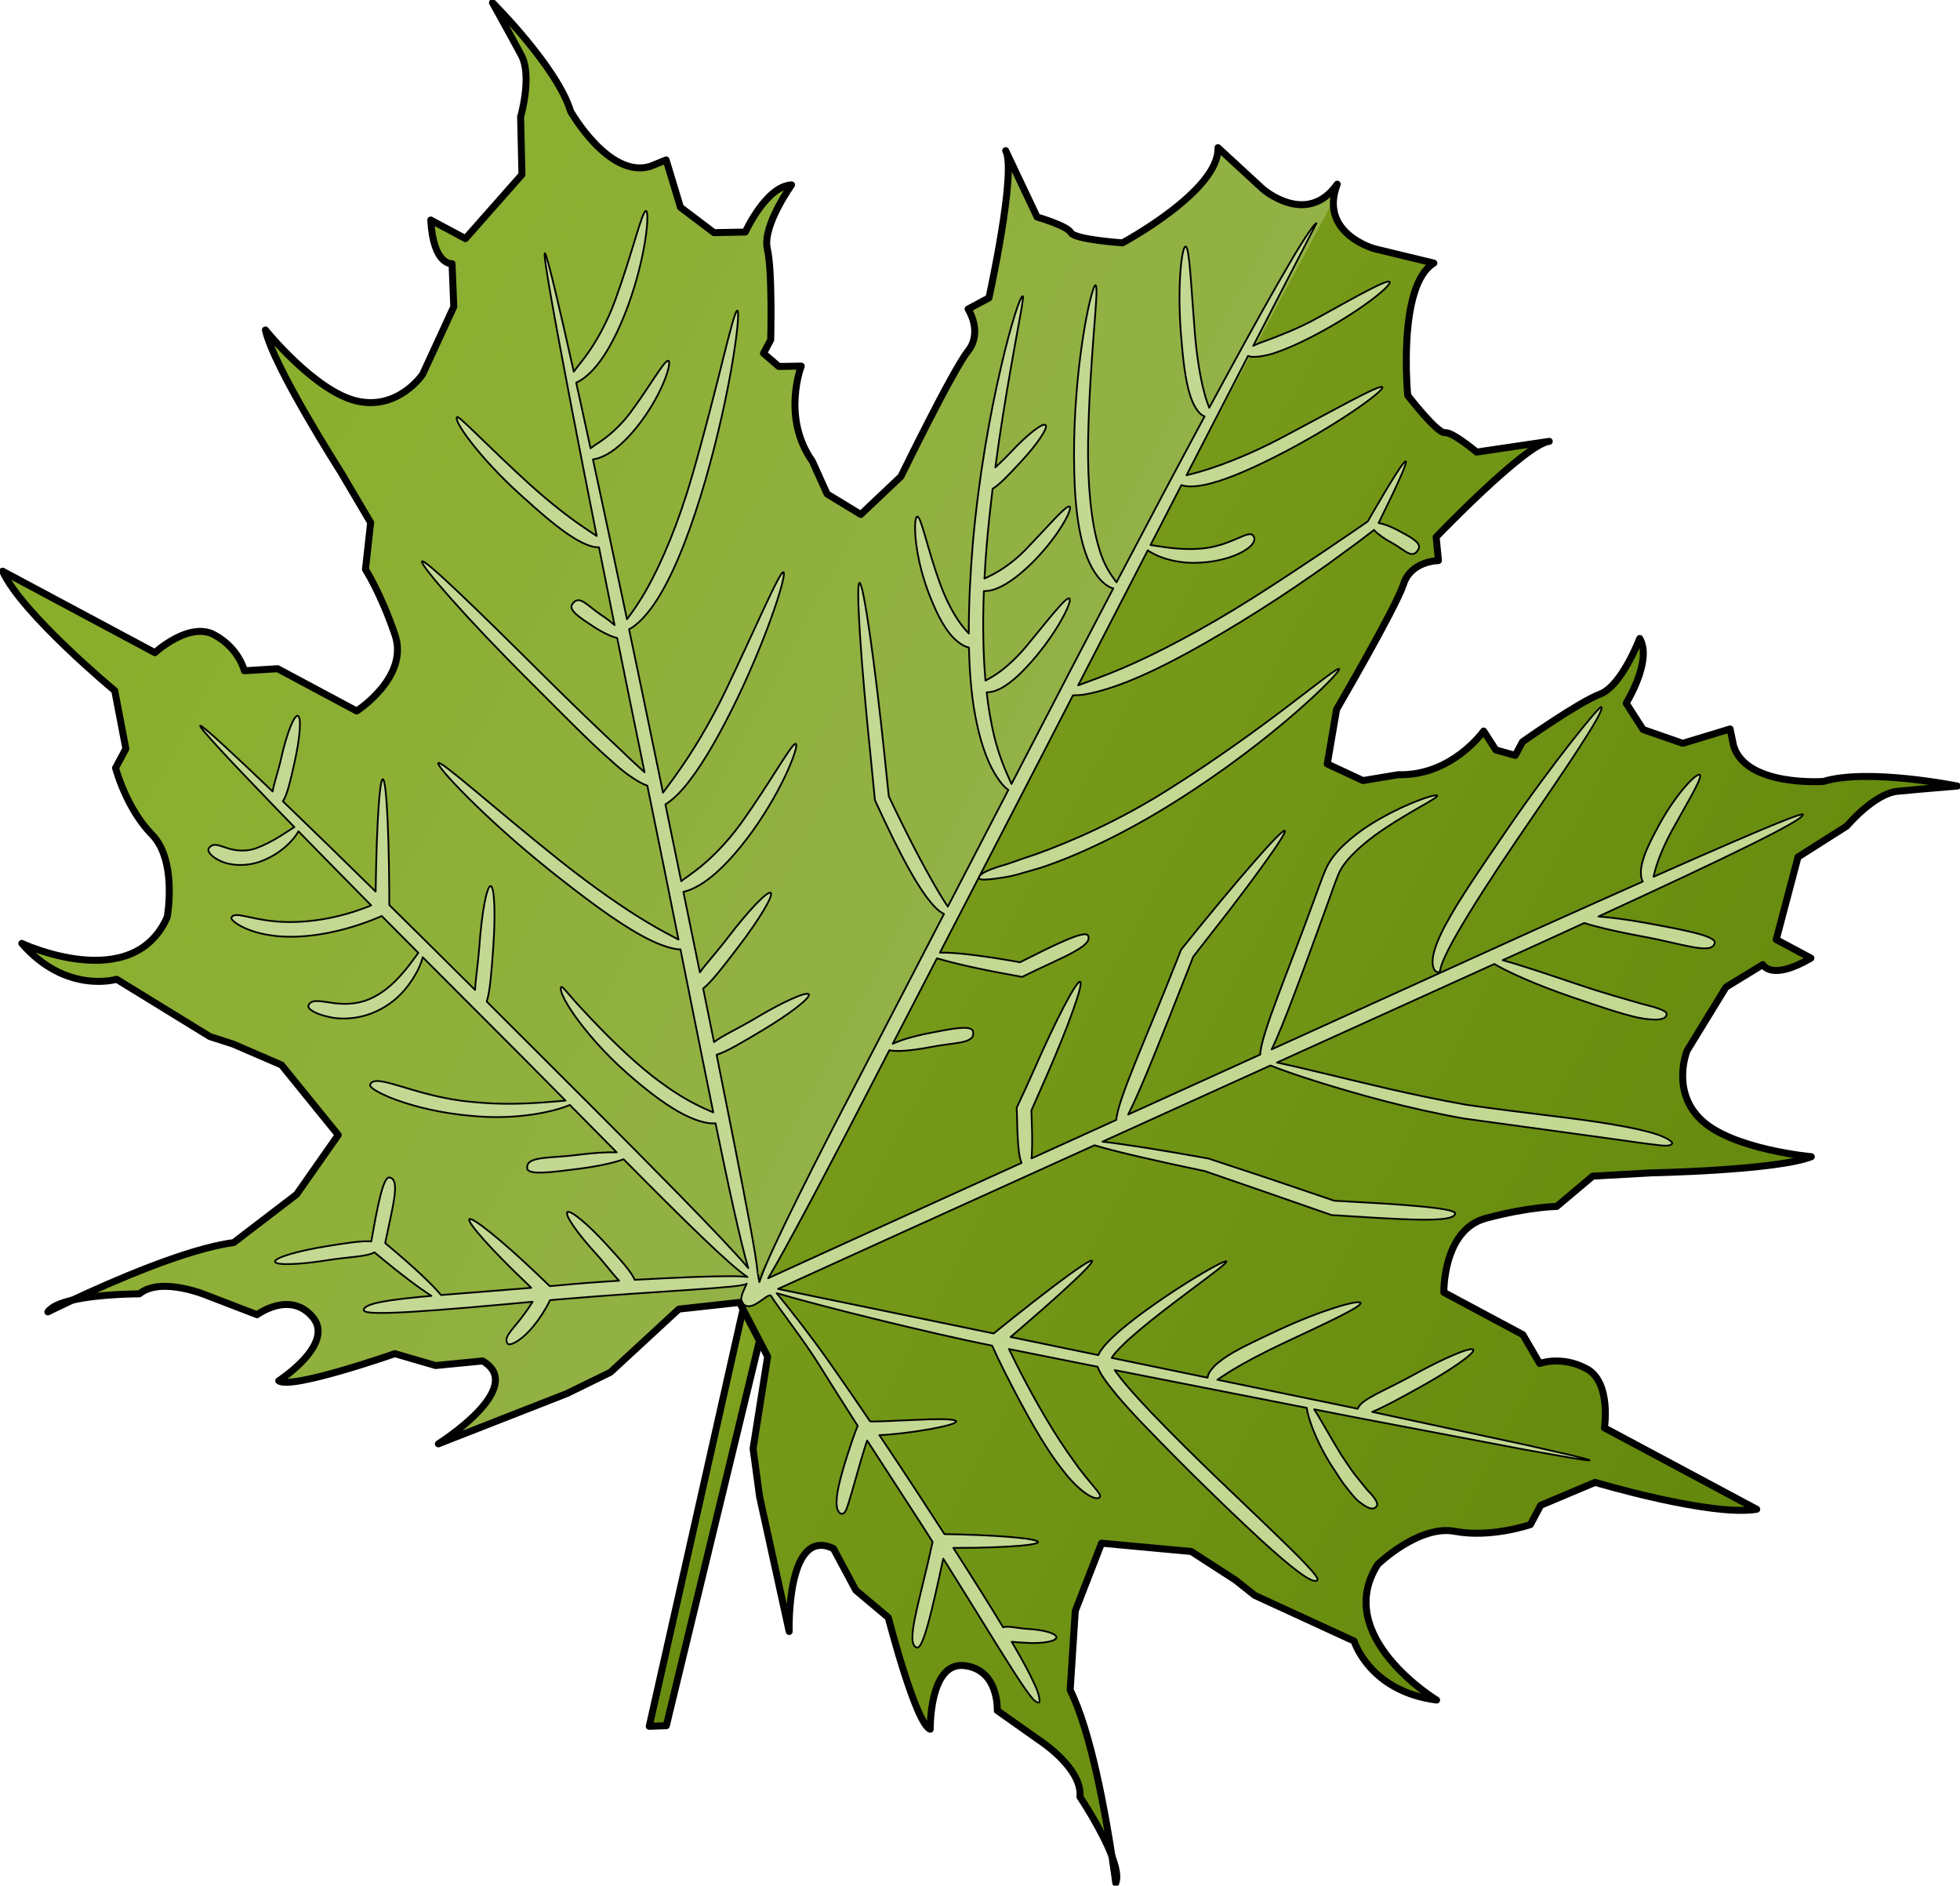 <?xml version="1.0" encoding="utf-8"?>
<!-- Generator: Adobe Illustrator 16.0.0, SVG Export Plug-In . SVG Version: 6.00 Build 0)  -->
<!DOCTYPE svg PUBLIC "-//W3C//DTD SVG 1.1//EN" "http://www.w3.org/Graphics/SVG/1.1/DTD/svg11.dtd">
<svg version="1.1" id="Layer_1" xmlns="http://www.w3.org/2000/svg" xmlns:xlink="http://www.w3.org/1999/xlink" x="0px" y="0px"
	 width="280.774px" height="270.049px" viewBox="0 0 280.774 270.049" enable-background="new 0 0 280.774 270.049"
	 xml:space="preserve">
<g>
	
		<linearGradient id="SVGID_1_" gradientUnits="userSpaceOnUse" x1="179.016" y1="115.708" x2="198.349" y2="115.708" gradientTransform="matrix(0.882 0.471 -0.471 0.882 -10.811 25.202)">
		<stop  offset="0" style="stop-color:#88AB26"/>
		<stop  offset="1" style="stop-color:#64880C"/>
	</linearGradient>
	<polygon fill="url(#SVGID_1_)" stroke="#000000" stroke-linecap="round" stroke-linejoin="round" stroke-miterlimit="10" points="
		107.19,184.186 93.009,247.234 95.452,247.149 110.29,185.844 	"/>
	<g>
		
			<linearGradient id="SVGID_2_" gradientUnits="userSpaceOnUse" x1="263.452" y1="133.569" x2="265.744" y2="133.569" gradientTransform="matrix(0.882 0.471 -0.471 0.882 -10.811 25.202)">
			<stop  offset="0" style="stop-color:#88AE28"/>
			<stop  offset="1" style="stop-color:#9DB465"/>
		</linearGradient>
		<path fill="url(#SVGID_2_)" d="M159.287,265.834c0.355,2.325,0.546,3.84,0.546,3.84
			C160.186,268.824,159.883,267.404,159.287,265.834z"/>
		
			<linearGradient id="SVGID_3_" gradientUnits="userSpaceOnUse" x1="36.551" y1="18.814" x2="321.481" y2="18.814" gradientTransform="matrix(0.882 0.471 -0.471 0.882 -10.811 25.202)">
			<stop  offset="0" style="stop-color:#88AE28"/>
			<stop  offset="1" style="stop-color:#9DB465"/>
		</linearGradient>
		<path fill="url(#SVGID_3_)" d="M229.838,204.49c0,0,1.02-6.556-2.571-8.474c-3.59-1.92-6.702-0.744-6.702-0.744l-2.41-4.129
			l-5.799-3.101l-5.521-2.954c0,0-0.175-8.969,6.034-10.619c6.208-1.653,10.131-1.686,10.131-1.686l5.163-4.342l8.419-0.469
			c0,0,17.938-0.351,22.895-2.315c0,0-11.181-1.007-15.688-5.191c-4.507-4.186-2.108-10.004-2.108-10.004l5.573-9.093l5.271-3.22
			c0,0,1.194,2.415,6.89-0.932l-4.971-2.657l3.125-11.822l6.984-4.432c0,0,3.913-4.656,7.281-4.983
			c3.371-0.329,8.564-0.747,8.564-0.747s-12.814-2.592-19.172-0.665c0,0-11.089,0.816-12.89-5.116l-0.493-2.396l-6.78,2.057
			l-5.689-1.976l-2.419-3.779c0,0,3.809-6.129,1.936-9.263c0,0-2.565,6.794-5.681,7.969c-3.114,1.177-11.113,6.841-11.113,6.841
			l-1.032,1.933l-2.781-0.775l-1.749-2.711c0,0-4.52,6.461-12.217,6.25l-5.066,0.844l-5.117-2.382l1.332-7.81
			c0,0,8.524-14.616,9.596-17.948c1.073-3.333,4.997-3.366,4.997-3.366l-0.329-3.37c0,0,12.834-13.377,16.203-13.704l-10.403,1.535
			c0,0-3.426-2.895-4.551-2.786c-1.123,0.11-5.318-5.329-5.318-5.329s-1.53-15.73,3.742-18.949l-8.489-2.053
			c0,0-8.065-2.182-5.349-9.251c-4.372,6.184-10.665,0.689-10.665,0.689l-6.424-5.919c0.251,6.17-13.682,13.634-13.682,13.634
			s-6.851-0.467-7.382-1.462c-0.535-0.996-4.842-2.235-4.842-2.235l-4.504-9.507c1.6,2.985-2.398,21.086-2.398,21.086l-2.985,1.599
			c0,0,2.152,3.281-0.022,6.024c-2.178,2.742-9.597,17.949-9.597,17.949l-5.754,5.444l-4.823-2.933l-2.113-4.682
			c-4.451-6.285-1.589-13.632-1.589-13.632l-3.223,0.052l-2.189-1.881l1.033-1.933c0,0,0.267-9.797-0.483-13.041
			c-0.753-3.243,3.471-9.15,3.471-9.15c-3.646,0.181-6.626,6.754-6.626,6.754l-4.486,0.087l-4.802-3.632l-2.057-6.782l-2.266,0.919
			c-5.933,1.799-11.413-7.876-11.413-7.876C79.815,9.593,70.542,0.375,70.542,0.375s2.537,4.552,4.136,7.537
			c1.599,2.984-0.1,8.823-0.1,8.823l0.193,8.269l-8.095,9.165l-4.971-2.657c0.38,6.594,3.05,6.248,3.05,6.248l0.252,6.169
			l-4.468,9.685c0,0-3.504,5.227-9.489,3.802c-5.983-1.424-13.029-10.162-13.029-10.162c1.117,5.214,10.79,20.328,10.79,20.328
			l4.285,7.261l-0.745,6.704c0,0,2.153,3.281,4.228,9.361c2.074,6.081-5.482,10.916-5.482,10.916l-5.521-2.951l-5.799-3.101
			l-4.772,0.29c0,0-0.752-3.242-4.34-5.162c-3.59-1.919-8.476,2.57-8.476,2.57L0.375,81.806
			c2.775,6.099,16.062,17.108,16.062,17.108l1.594,8.309l-1.477,2.761c0,0,1.523,5.785,5.204,9.528
			c3.681,3.744,2.197,11.827,2.197,11.827c-4.928,11.213-20.836,3.772-20.836,3.772c6.384,7.319,13.588,5.136,13.588,5.136
			l13.363,8.209l3.334,1.073l6.922,2.99l8.13,10.026l-5.977,8.523l-9.014,6.896c-6.609,0.833-17.543,5.638-23.108,8.24
			c3.942-0.914,9.599-0.903,9.599-0.903c3.153-2.574,9.799,0.269,9.799,0.269l7.07,2.715c0,0,4.719-3.515,7.976,0.356
			c3.254,3.873-4.873,9.112-4.873,9.112c1.785,1.311,16.636-3.887,16.636-3.887l5.838,1.7l6.74-0.657
			c6.481,3.819-6.348,11.874-6.348,11.874l18.408-7.2l6.247-3.053l9.799-9.047l8.685-0.952l4.034,7.75l-2.084,13.175l0.931,6.89
			l4.237,19.308c0,0-0.427-15.141,6.347-11.871l3.199,5.968l4.655,3.908c0,0,3.928,15.238,6.006,15.996c0,0-0.155-9.672,4.873-9.112
			c5.027,0.557,4.728,6.432,4.728,6.432l6.185,4.372c0,0,6.054,3.948,5.664,8c0,0,3.147,4.699,4.578,8.486
			c-0.924-6.075-3.004-17.836-5.981-23.794l0.73-11.328l3.767-9.701l12.856,1.192l6.33,4.094l2.743,2.178l14.25,6.553
			c0,0,2.185,7.205,11.814,8.448c0,0-15.018-9.097-8.432-19.421c0,0,5.896-5.723,11.057-4.741c5.155,0.98,10.812-0.964,10.812-0.964
			l1.476-2.763l7.798-3.288c0,0,16.533,4.934,23.146,3.854L229.838,204.49z"/>
		
			<linearGradient id="SVGID_4_" gradientUnits="userSpaceOnUse" x1="92.283" y1="133.567" x2="94.578" y2="133.567" gradientTransform="matrix(0.882 0.471 -0.471 0.882 -10.811 25.202)">
			<stop  offset="0" style="stop-color:#88AE28"/>
			<stop  offset="1" style="stop-color:#9DB465"/>
		</linearGradient>
		<path fill="url(#SVGID_4_)" d="M6.858,187.887c0,0,1.369-0.687,3.5-1.681C8.721,186.587,7.373,187.12,6.858,187.887z"/>
	</g>
	
		<linearGradient id="SVGID_5_" gradientUnits="userSpaceOnUse" x1="263.452" y1="133.569" x2="265.744" y2="133.569" gradientTransform="matrix(0.882 0.471 -0.471 0.882 -10.811 25.202)">
		<stop  offset="0" style="stop-color:#88AE28"/>
		<stop  offset="1" style="stop-color:#9DB465"/>
	</linearGradient>
	<path fill="url(#SVGID_5_)" d="M159.287,265.834c0.355,2.325,0.546,3.84,0.546,3.84
		C160.186,268.824,159.883,267.404,159.287,265.834z"/>
	
		<linearGradient id="SVGID_6_" gradientUnits="userSpaceOnUse" x1="36.55" y1="19.956" x2="321.481" y2="19.956" gradientTransform="matrix(0.882 0.471 -0.471 0.882 -10.811 25.202)">
		<stop  offset="0" style="stop-color:#88AB26"/>
		<stop  offset="1" style="stop-color:#64880C"/>
	</linearGradient>
	<path fill="url(#SVGID_6_)" d="M229.838,204.49c0,0,1.02-6.556-2.571-8.474c-3.59-1.92-6.702-0.744-6.702-0.744l-2.41-4.129
		l-11.32-6.055c0,0-0.175-8.969,6.034-10.619c6.208-1.653,10.131-1.686,10.131-1.686l5.163-4.342l8.419-0.469
		c0,0,17.938-0.351,22.895-2.315c0,0-11.181-1.007-15.688-5.191c-4.507-4.186-2.108-10.004-2.108-10.004l5.573-9.093l5.271-3.22
		c0,0,1.194,2.415,6.89-0.932l-4.971-2.657l3.125-11.822l6.984-4.432c0,0,3.913-4.656,7.281-4.983
		c3.371-0.329,8.564-0.747,8.564-0.747s-12.814-2.592-19.172-0.665c0,0-11.089,0.816-12.89-5.116l-0.493-2.396l-6.78,2.057
		l-5.689-1.976l-2.419-3.779c0,0,3.809-6.129,1.936-9.263c0,0-2.565,6.794-5.681,7.969c-3.114,1.177-11.113,6.841-11.113,6.841
		l-1.032,1.933l-2.781-0.775l-1.749-2.711c0,0-4.52,6.461-12.217,6.25l-5.066,0.844l-5.117-2.382l1.332-7.81
		c0,0,8.524-14.616,9.596-17.948c1.073-3.333,4.997-3.366,4.997-3.366l-0.329-3.37c0,0,12.834-13.377,16.203-13.704l-10.403,1.535
		c0,0-3.426-2.895-4.551-2.786c-1.123,0.11-5.318-5.329-5.318-5.329s-1.53-15.73,3.742-18.949l-8.489-2.053
		c0,0-6.259-1.701-5.883-6.947L106.28,187.197l3.688,7.087l-2.084,13.175l0.931,6.89l4.237,19.308c0,0-0.427-15.141,6.347-11.871
		l3.199,5.968l4.655,3.908c0,0,3.928,15.238,6.006,15.996c0,0-0.155-9.672,4.873-9.112c5.027,0.557,4.728,6.432,4.728,6.432
		l6.185,4.372c0,0,6.054,3.948,5.664,8c0,0,3.147,4.699,4.578,8.486c-0.924-6.075-3.004-17.836-5.981-23.794l0.73-11.328
		l3.767-9.701l12.856,1.192l6.33,4.094l2.743,2.178l14.25,6.553c0,0,2.185,7.205,11.814,8.448c0,0-15.018-9.097-8.432-19.421
		c0,0,5.896-5.723,11.057-4.741c5.155,0.98,10.812-0.964,10.812-0.964l1.476-2.763l7.798-3.288c0,0,16.533,4.934,23.146,3.854
		L229.838,204.49z"/>
	
		<linearGradient id="SVGID_7_" gradientUnits="userSpaceOnUse" x1="92.283" y1="133.567" x2="94.578" y2="133.567" gradientTransform="matrix(0.882 0.471 -0.471 0.882 -10.811 25.202)">
		<stop  offset="0" style="stop-color:#88AE28"/>
		<stop  offset="1" style="stop-color:#9DB465"/>
	</linearGradient>
	<path fill="url(#SVGID_7_)" d="M6.858,187.887c0,0,1.369-0.687,3.5-1.681C8.721,186.587,7.373,187.12,6.858,187.887z"/>
	<g>
		
			<path fill="#C3D993" stroke="#000000" stroke-width="0.25" stroke-linecap="round" stroke-linejoin="round" stroke-miterlimit="10" d="
			M225.417,208.492c-1.553-0.355-3.819-0.872-6.748-1.544c-5.334-1.144-12.85-2.756-22.102-4.743
			c1.601-0.639,4.005-1.963,6.734-3.474c4.547-2.514,8.017-4.945,7.751-5.426c-0.267-0.483-4.17,1.164-8.716,3.68
			c-3.921,2.168-7.478,3.446-7.825,4.78c-0.318-0.07-0.62-0.133-0.939-0.202c-5.785-1.195-12.225-2.526-19.188-3.964
			c0.489-0.311,1.116-0.755,1.988-1.29c1.824-1.122,4.524-2.556,7.583-3.995c6.129-2.868,11.151-5.194,10.949-5.718
			c-0.186-0.51-5.566,0.995-11.804,3.912c-3.111,1.468-5.979,2.747-7.9,4.113c-0.474,0.367-0.898,0.688-1.243,1.028
			c-0.339,0.373-0.607,0.716-0.789,1.015c-0.107,0.253-0.156,0.461-0.18,0.645c-4.379-0.904-8.966-1.852-13.741-2.84
			c0.206-0.322,0.487-0.707,0.804-1.018c0.483-0.56,1.061-1.075,1.591-1.589c1.117-0.997,2.223-1.93,3.298-2.781
			c2.142-1.712,4.091-3.169,5.71-4.382c3.241-2.415,5.154-3.855,5.033-4.044c-0.113-0.184-2.253,0.918-5.701,3.074
			c-1.721,1.087-3.769,2.432-6.021,4.073c-1.127,0.818-2.294,1.729-3.492,2.733c-0.581,0.534-1.194,1.045-1.768,1.673
			c-0.298,0.286-0.585,0.623-0.854,1.003c-0.195,0.215-0.356,0.52-0.514,0.863c-4.064-0.84-8.262-1.708-12.568-2.598l0.105-0.09
			c0.534-0.458,1.06-0.906,1.571-1.345c2.043-1.757,3.867-3.363,5.379-4.73c3.022-2.741,4.807-4.54,4.631-4.754
			c-0.178-0.212-2.278,1.203-5.531,3.664c-1.628,1.232-3.544,2.721-5.65,4.402c-0.527,0.421-1.066,0.854-1.618,1.295l-0.83,0.67
			l-0.472,0.388c-9.784-2.021-20.128-4.159-30.898-6.383c5.551-2.523,11.239-5.109,17.025-7.743
			c9.729-4.408,19.194-8.697,28.312-12.831c2.479,0.773,8.385,2.154,15.836,3.71c2.781,0.962,5.782,2,8.916,3.082
			c3.237,1.126,6.336,2.206,9.197,3.201c10.514,0.661,17.591,1.18,17.72-0.224c0.018-0.388-1.793-0.711-4.887-1.007
			c-1.547-0.146-3.414-0.29-5.536-0.424c-2.083-0.122-4.403-0.255-6.908-0.397c-2.78-0.944-5.794-1.968-8.945-3.041
			c-3.193-1.056-6.247-2.065-9.075-3.003c-6.813-1.228-12.249-2.088-15.187-2.41c8.365-3.791,16.419-7.442,24.084-10.916
			c1.349,0.563,3.805,1.422,7.08,2.445c5.196,1.612,12.417,3.695,20.676,5.16c8.195,1.127,15.64,2.146,21.01,2.884
			c2.674,0.376,4.811,0.691,6.281,0.858c1.429,0.18,2.238,0.246,2.488-0.172c0.128-0.181-0.624-0.763-2.126-1.284
			c-1.479-0.497-3.656-0.983-6.35-1.435c-5.373-0.938-12.872-1.634-21.019-2.828c-8.044-1.427-15.313-3.285-20.581-4.542
			c-2.825-0.681-5.051-1.198-6.545-1.5c11.361-5.151,21.836-9.897,31.15-14.118c1.826,1.106,6.132,3.058,11.356,4.82
			c3.532,1.206,6.763,2.313,9.193,2.859c2.472,0.472,4.081,0.393,4.131-0.494c0.031-0.519-1.395-0.931-3.687-1.512
			c-2.302-0.669-5.503-1.552-9.005-2.745c-4.514-1.525-8.486-2.853-10.803-3.47c1.83-0.827,3.625-1.641,5.359-2.427
			c2.202-1.007,4.296-1.966,6.336-2.901c0.406,0.131,0.875,0.271,1.484,0.433c1.779,0.473,4.261,1.025,7.023,1.526
			c5.522,1.008,9.839,2.672,10.182,0.885c0.183-0.98-4.292-1.838-9.823-2.848c-2.622-0.475-5.008-0.793-6.832-0.929
			c18.555-8.533,29.602-13.884,29.273-14.608c-0.104-0.227-3.826,1.262-10.472,4.135c-3.036,1.313-6.714,2.928-10.91,4.788
			c0.073-0.333,0.156-0.71,0.304-1.188c0.396-1.394,1.208-3.378,2.354-5.485c2.322-4.204,4.409-7.595,3.959-7.933
			c-0.425-0.333-3.28,2.58-5.714,6.981c-1.194,2.198-2.29,4.262-2.616,6.045c-0.203,0.944-0.094,1.756,0.17,2.266
			c-4.611,2.047-9.82,4.378-15.572,6.963c-10.816,4.91-23.537,10.687-37.592,17.067c1.657-3.387,4.522-11.266,7.857-20.437
			c0.57-1.53,1.1-3.14,1.646-4.491c0.484-1.228,1.413-2.327,2.378-3.268c1.941-1.913,4.095-3.312,5.89-4.453
			c3.644-2.253,6.067-3.423,5.951-3.689c-0.089-0.243-2.726,0.468-6.648,2.462c-1.94,1.021-4.248,2.324-6.462,4.351
			c-1.096,1.007-2.213,2.208-2.915,3.841c-0.634,1.519-1.129,2.997-1.717,4.565c-3.791,10.429-7.506,18.983-7.619,21.863
			c-6.075,2.758-12.394,5.626-18.917,8.589c1.786-3.468,4.928-11.438,8.584-20.716c0.251-0.638,0.497-1.268,0.738-1.892
			c1.896-2.432,3.688-4.734,5.321-6.826c1.636-2.14,3.085-4.073,4.273-5.708c2.38-3.269,3.733-5.345,3.527-5.509
			c-0.441-0.277-6.809,7.017-14.861,17.038c-0.281,0.713-0.567,1.436-0.856,2.164c-4.17,10.581-8.195,19.253-8.426,22.218
			c-3.978,1.807-8.03,3.644-12.144,5.513c0.029-0.286,0.054-0.605,0.066-0.965c0.036-0.759,0.038-1.673,0.018-2.711
			c-0.027-0.969-0.063-2.043-0.098-3.205c0.671-1.525,1.414-3.205,2.191-4.973c3.153-7.205,5.301-13.225,4.793-13.448
			c-0.504-0.22-3.47,5.443-6.622,12.648c-0.414,0.922-0.818,1.82-1.212,2.689c-0.436,0.937-0.857,1.84-1.257,2.698
			c0.041,1.353,0.081,2.598,0.116,3.702c0.045,1.035,0.11,1.945,0.211,2.697c0.087,0.637,0.21,1.129,0.366,1.515
			c-6.107,2.771-12.343,5.603-18.693,8.487c-5.969,2.721-11.823,5.389-17.607,8.027c0.578-0.96,1.314-2.247,2.217-3.876
			c2.119-3.826,5.086-9.41,8.709-16.334c1.957-3.78,4.122-7.961,6.449-12.455c0.836,0.256,3.225,0.09,6.014-0.464
			c3.399-0.674,6.316-0.414,5.962-2.198c-0.195-0.979-2.951-0.434-6.352,0.239c-2.232,0.444-4.133,1.02-5.155,1.519
			c2.002-3.866,4.122-7.961,6.344-12.252c1.829,0.562,5.845,1.536,10.704,2.388c0.5,0.094,0.998,0.186,1.488,0.28
			c0.776-0.376,1.534-0.738,2.264-1.092c0.643-0.299,1.263-0.59,1.851-0.863c1.174-0.549,2.223-1.045,3.076-1.506
			c1.709-0.922,2.641-1.7,2.253-2.462c-0.209-0.417-1.377-0.104-3.169,0.657c-0.896,0.381-1.946,0.872-3.111,1.439
			c-1.061,0.53-2.229,1.113-3.467,1.733l-0.831-0.152c-4.623-0.812-8.594-1.294-10.642-1.228
			c4.466-8.625,9.318-17.998,14.401-27.813c1.583-3.071,3.137-6.082,4.664-9.041c0.375-0.004,0.813-0.022,1.377-0.073
			c1.565-0.239,3.778-0.835,6.376-1.858c5.207-2.042,11.897-5.789,19.017-10.285c3.558-2.253,6.866-4.518,9.841-6.629
			c1.466-1.074,2.865-2.096,4.176-3.056c0.645-0.491,1.267-0.966,1.866-1.423l0.468-0.36c0.487,0.549,1.405,1.23,2.539,1.835
			c1.855,0.994,2.973,2.523,3.832,0.919c0.472-0.881-1.033-1.686-2.894-2.68c-1.075-0.576-2.094-0.947-2.82-1.07
			c0.109-0.222,0.219-0.445,0.326-0.658c2.432-4.932,3.814-8.047,3.572-8.177c-0.245-0.13-2.066,2.75-4.82,7.512
			c-0.17,0.297-0.344,0.603-0.522,0.914c-0.12,0.199-0.09,0.177-0.177,0.236l-0.415,0.286c-0.618,0.425-1.26,0.867-1.921,1.321
			c-1.337,0.906-2.764,1.873-4.259,2.889c-3.012,2.017-6.331,4.221-9.861,6.455c-7.063,4.461-13.776,7.977-18.746,10.076
			c-2.485,1.056-4.519,1.76-5.913,2.291c-0.116,0.035-0.195,0.07-0.303,0.104c3.509-6.808,6.854-13.286,9.975-19.335
			c1.133,0.825,3.939,2.005,7.557,1.759c4.893-0.249,8.67-2.597,7.502-3.893c-0.654-0.865-3.32,1.643-7.646,1.903
			c-3.063,0.229-5.689-0.36-7.024-0.526c1.533-2.969,3.014-5.841,4.431-8.589c0.169,0.055,0.354,0.107,0.572,0.139
			c0.94,0.145,2.236-0.005,3.721-0.402c2.978-0.79,6.76-2.528,10.798-4.642c8.06-4.264,13.991-8.665,13.699-9.116
			c-0.305-0.477-6.679,3.145-14.627,7.349c-3.979,2.086-7.77,3.59-10.479,4.445c-1.27,0.406-2.262,0.652-2.96,0.826
			c3.312-6.419,6.277-12.174,8.822-17.1c0.434,0.237,1.641,0.189,3.359-0.27c2.064-0.64,4.759-1.857,7.563-3.427
			c5.646-3.113,9.676-6.441,9.367-6.89c-0.318-0.46-4.801,2.094-10.324,5.139c-2.762,1.545-5.429,2.518-7.297,3.242
			c-0.805,0.273-1.441,0.513-1.929,0.771c5.251-10.18,8.534-16.544,9.051-17.549c-0.028-0.273-1.569,1.805-3.742,5.552
			c-2.227,3.767-5.316,9.291-9.054,16.154c-0.82,1.503-1.678,3.083-2.556,4.712c-0.198-0.53-0.492-1.259-0.74-2.293
			c-0.545-2.049-1.053-5.064-1.323-8.449c-0.541-6.772-0.765-12.341-1.327-12.354c-0.537-0.023-1.218,5.582-0.662,12.522
			c0.281,3.461,0.591,6.641,1.364,8.929c0.365,1.136,0.92,2.05,1.466,2.548c0.206,0.164,0.389,0.261,0.559,0.329
			c-3.763,6.982-8.025,15.01-12.624,23.762c-0.55-0.772-1.741-2.189-2.49-4.871c-1.147-3.693-1.675-9.241-1.577-15.363
			c0.229-12.272,1.651-22.229,1.064-22.313c-0.496-0.102-2.82,9.779-3.063,22.289c-0.092,6.231,0.215,11.984,1.632,16.057
			c0.687,2.025,1.717,3.588,2.719,4.387c0.479,0.402,0.912,0.607,1.261,0.68c-3.874,7.378-7.977,15.253-12.215,23.446
			c-0.797,1.536-1.588,3.057-2.37,4.57c-0.616-1.423-2.092-4.322-2.909-8.881c-0.266-1.294-0.472-2.733-0.646-4.245
			c0.576,0.007,1.272-0.171,1.953-0.527c1.72-0.881,3.443-2.64,5.151-4.661c3.384-4.087,5.197-7.97,4.744-8.25
			c-0.481-0.3-3.022,3.048-6.272,6.968c-1.631,1.942-3.426,3.427-4.672,4.178c-0.479,0.294-0.806,0.461-1.078,0.61
			c-0.336-3.809-0.412-8.152-0.229-12.82c0.513,0.011,1.146-0.073,1.878-0.379c1.699-0.675,3.581-2.188,5.384-4.012
			c3.581-3.698,5.472-7.404,5.027-7.7c-0.467-0.319-3.052,2.795-6.449,6.299c-1.716,1.74-3.573,2.933-4.852,3.562
			c-0.35,0.176-0.644,0.315-0.903,0.443c0.081-1.547,0.18-3.112,0.313-4.712c0.24-2.813,0.536-5.533,0.854-8.153
			c0.968-0.561,2.378-2.064,4.015-3.821c2.376-2.553,3.975-4.927,3.572-5.303c-0.403-0.376-2.656,1.389-5.035,3.942
			c-0.753,0.809-1.506,1.503-2.163,2.127c0.714-5.376,1.515-10.188,2.195-14.08c1.122-6.446,1.958-10.42,1.738-10.449
			c-0.308-0.138-1.641,3.765-3.123,10.167c-1.486,6.407-3.176,15.366-4.044,25.401c-0.375,4.465-0.576,8.755-0.562,12.743
			c-0.223-0.238-0.462-0.498-0.718-0.806c-1.105-1.326-2.353-3.496-3.325-6.124c-1.934-5.268-2.779-9.884-3.354-9.805
			c-0.517,0.034-0.566,4.893,1.484,10.505c1.028,2.775,2.217,5.315,3.696,6.83c0.819,0.836,1.62,1.292,2.236,1.411
			c0.097,4.164,0.457,7.938,1.175,11.095c0.707,3.289,1.77,5.885,2.85,7.48c0.622,0.963,1.185,1.536,1.62,1.819
			c-2.993,5.77-5.896,11.364-8.672,16.713c-0.126-0.187-0.267-0.394-0.425-0.64c-0.666-1.034-1.59-2.597-2.676-4.577
			c-1.089-1.981-2.334-4.382-3.663-7.08c-0.329-0.676-0.668-1.368-1.011-2.076l-0.513-1.077c-0.246-0.543-0.146-0.199-0.22-0.811
			c-0.17-1.638-0.347-3.333-0.526-5.069c-1.451-13.891-3.071-25.105-3.618-25.047c-0.549,0.056,0.182,11.364,1.631,25.255
			c0.172,1.738,0.337,3.432,0.499,5.073l0.071,0.766l0.32,0.708l0.507,1.095c0.341,0.721,0.672,1.426,0.997,2.113
			c1.317,2.745,2.567,5.19,3.752,7.188c1.181,1.998,2.29,3.554,3.285,4.489c0.379,0.358,0.728,0.582,1.042,0.741
			c-6.146,11.844-11.648,22.447-16.098,31.02c-3.56,6.958-6.384,12.615-8.217,16.587c-0.917,1.985-1.586,3.55-1.975,4.645
			c-0.064,0.185-0.111,0.331-0.161,0.487c-0.027,0.014-0.218-1.351-0.246-1.336c-0.254-2.78-1.437-8.795-3.507-19.336
			c-0.71-3.613-1.511-7.617-2.374-11.904c1.342-0.376,3.767-1.82,6.595-3.515c3.939-2.361,6.901-4.659,6.618-5.131
			c-0.283-0.472-3.705,1.058-7.645,3.418c-2.438,1.462-4.746,2.481-5.935,3.417c-0.499-2.469-1.02-5.026-1.558-7.678
			c1.152-0.865,2.997-3.282,5.148-6.104c2.941-3.858,4.97-7.258,4.531-7.593c-0.438-0.333-3.177,2.524-6.119,6.383
			c-1.544,2.024-3.095,3.7-4.031,5.007c-0.753-3.693-1.547-7.565-2.361-11.531c0.743-0.163,1.776-0.575,2.963-1.38
			c2.209-1.48,4.655-4.142,6.929-7.297c4.548-6.352,6.696-12.312,6.22-12.52c-0.524-0.252-3.445,5.222-7.836,11.351
			c-2.204,3.059-4.67,5.415-6.546,6.823c-0.834,0.634-1.535,1.096-2.043,1.499c-0.735-3.573-1.491-7.252-2.263-10.997
			c0.859-0.522,2.141-1.642,3.447-3.39c2.183-2.811,4.562-7.047,6.878-11.832c4.594-9.602,7.095-17.855,6.592-18.038
			c-0.532-0.198-3.852,7.692-8.39,17.169c-2.289,4.726-4.8,8.767-6.747,11.498c-0.856,1.241-1.6,2.174-2.126,2.91
			c-0.216-1.049-0.429-2.078-0.647-3.138c-1.449-7.038-2.859-13.818-4.212-20.266c0.278-0.141,0.582-0.321,0.927-0.609
			c1.048-0.826,2.297-2.292,3.475-4.267c2.383-3.947,4.6-9.828,6.515-16.415c3.808-13.203,5.109-24.262,4.598-24.343
			c-0.574-0.104-2.749,10.744-6.514,23.783c-1.89,6.51-4.268,12.193-6.385,15.962c-1.051,1.893-2.04,3.275-2.737,4.207
			c-0.065,0.093-0.118,0.164-0.179,0.249c-1.761-8.375-3.402-16.072-4.876-22.894c0.521-0.064,1.212-0.279,2.001-0.713
			c1.616-0.89,3.378-2.657,4.953-4.782c3.166-4.283,4.351-8.436,3.869-8.63c-0.526-0.233-2.496,3.426-5.467,7.435
			c-1.49,2.007-3.227,3.434-4.486,4.262c-0.499,0.329-0.894,0.587-1.212,0.842c-0.477-2.199-0.941-4.326-1.375-6.311
			c-0.238-1.085-0.459-2.079-0.684-3.095c0.675-0.267,1.724-1.002,2.807-2.288c1.7-1.992,3.314-5.168,4.636-8.766
			c2.629-7.236,3.085-13.462,2.569-13.535c-0.569-0.101-1.9,5.865-4.44,12.843c-1.28,3.487-2.996,6.375-4.397,8.211
			c-0.624,0.83-1.151,1.445-1.52,1.968c-1.021-4.579-1.887-8.374-2.56-11.198c-0.891-3.737-1.448-5.791-1.583-5.762
			c-0.136,0.028,0.165,2.134,0.822,5.917c0.659,3.786,1.672,9.249,2.97,15.992c1.042,5.425,2.273,11.709,3.641,18.584
			c-0.552-0.372-1.254-0.815-2.121-1.421c-2.034-1.393-4.771-3.522-7.62-6.106c-5.7-5.189-9.997-9.737-10.244-9.503
			c-0.676,0.376,3.101,5.706,8.901,10.979c2.907,2.637,5.61,5.009,7.885,6.379c1.478,0.912,2.747,1.334,3.521,1.288
			c0.712,3.573,1.454,7.275,2.234,11.139c-0.517-0.461-1.166-0.958-1.902-1.44c-2.004-1.307-3.179-3.055-4.173-1.53
			c-0.546,0.836,1.079,1.896,3.081,3.203c1.322,0.862,2.575,1.445,3.368,1.615c1.243,6.144,2.553,12.571,3.924,19.232
			c-0.822-0.772-1.958-1.749-3.301-3.089c-3.036-2.824-7.201-6.813-11.715-11.308c-9.041-8.983-16.465-16.195-16.869-15.811
			c-0.396,0.375,6.393,8.215,15.464,17.228c4.53,4.51,8.569,8.664,11.765,11.435c1.53,1.426,2.983,2.432,4.049,3.012
			c0.392,0.218,0.716,0.354,1.001,0.447c1.579,7.692,3.071,15.096,4.466,22.046c-0.976-0.53-2.456-1.262-4.286-2.366
			c-3.407-2.011-7.954-5.174-12.752-8.982c-9.578-7.65-16.984-14.355-17.378-13.941c-0.375,0.374,6.448,7.766,16.138,15.505
			c4.849,3.849,9.361,7.245,13,9.218c2.433,1.354,4.437,1.968,5.562,1.977c1.732,8.639,3.307,16.528,4.7,23.343
			c-0.667-0.292-1.524-0.647-2.567-1.188c-2.368-1.194-5.489-3.286-8.601-6.057c-3.116-2.761-5.741-5.508-7.599-7.522
			c-1.884-2.001-2.86-3.371-2.951-3.177c-0.026-0.078-0.164,0.016-0.137,0.272c0.021,0.222,0.11,0.539,0.272,0.905
			c0.321,0.737,0.904,1.73,1.716,2.885c1.625,2.298,4.151,5.273,7.374,8.133c3.21,2.854,6.385,5.249,9.075,6.43
			c1.567,0.711,2.886,0.961,3.738,0.878c1.962,9.549,3.548,16.794,4.682,20.725c-1.69-2.011-5.167-5.672-9.914-10.522
			c-7.004-7.155-16.762-16.889-27.551-27.642c0.479-1.354,0.697-4.328,0.944-7.805c0.342-4.786,0.172-8.695-0.377-8.734
			c-0.551-0.04-1.272,3.807-1.613,8.594c-0.178,2.488-0.551,4.703-0.62,6.286c-4.292-4.274-8.417-8.358-12.288-12.168
			c0-0.602,0-1.205,0-1.793c-0.014-1.322-0.03-2.596-0.044-3.815c-0.043-2.431-0.109-4.622-0.194-6.46
			c-0.167-3.677-0.411-5.953-0.687-5.954c-0.275-0.001-0.532,2.273-0.724,5.95c-0.097,1.838-0.178,4.027-0.235,6.458
			c-0.022,1.18-0.045,2.417-0.069,3.694c-4.86-4.774-9.26-9.057-12.966-12.623c-0.115-0.108-0.212-0.203-0.325-0.312
			c0.624-0.866,1.123-3.107,1.705-5.719c0.778-3.484,0.972-6.406,0.434-6.526c-0.538-0.12-1.605,2.607-2.381,6.092
			c-0.429,1.926-1.042,3.577-1.22,4.754c-2.845-2.724-5.229-4.975-6.971-6.569c-2.098-1.924-3.305-2.941-3.402-2.844
			c-0.099,0.098,0.924,1.302,2.855,3.394c1.93,2.094,4.77,5.076,8.309,8.731c0.74,0.762,1.525,1.573,2.324,2.392
			c-1.031,0.587-2.979,2.103-5.533,3.044c-1.769,0.599-3.371,0.231-4.403-0.148c-1.061-0.344-1.765-0.65-2.322,0.132
			c-0.265,0.351,0.251,1.176,1.629,1.802c1.34,0.667,3.611,0.856,5.742,0.102c2.119-0.765,3.66-2.043,4.572-3.087
			c0.421-0.481,0.71-0.903,0.895-1.249c3.096,3.178,6.614,6.757,10.421,10.608l-0.577,0.233c-5.126,2.003-10.177,2.429-13.601,2.013
			c-3.458-0.363-5.359-1.386-5.842-0.519c-0.243,0.339,1.734,1.997,5.606,2.559c3.838,0.606,9.196-0.096,14.561-2.195l1.002-0.407
			l0.361-0.162c1.7,1.716,3.439,3.467,5.243,5.279c-0.317,0.412-0.729,0.999-1.258,1.703c-1.104,1.391-2.684,3.341-4.991,4.552
			c-2.304,1.274-4.75,1.149-6.4,0.858c-1.673-0.243-2.769-0.446-3.095,0.451c-0.16,0.421,0.854,1.143,2.793,1.579
			c1.895,0.487,4.917,0.398,7.659-1.138c2.776-1.48,4.365-3.874,5.237-5.564c0.346-0.716,0.552-1.313,0.685-1.812
			c2.346,2.356,4.759,4.771,7.239,7.244c4.659,4.641,9.1,9.121,13.223,13.287c-2.35,0.176-7.43,0.809-13.385,0.188
			c-8.175-0.711-13.871-4.308-14.607-2.483c-0.382,0.763,5.971,3.749,14.437,4.472c6.698,0.69,12.221-0.687,14.167-1.557
			c2.351,2.376,4.596,4.65,6.713,6.786c-1.371-0.041-3.375,0.08-5.624,0.37c-4.042,0.523-7.425,0.135-7.19,1.941
			c0.127,0.989,3.406,0.563,7.449,0.039c2.787-0.364,5.152-0.887,6.349-1.359c8.703,8.777,15.118,15.113,17.748,16.866
			c-0.858-0.156-3.681-0.15-7.849,0.003c-2.383,0.107-5.205,0.227-8.318,0.399c-0.381-1.069-2.094-2.944-4.109-5.143
			c-2.643-2.884-5.116-4.918-5.523-4.548c-0.404,0.375,1.409,3.015,4.053,5.898c1.38,1.507,2.455,3.001,3.361,3.921
			c-2.839,0.176-5.876,0.397-9.045,0.705c-0.298,0.026-0.584,0.051-0.88,0.077l-0.075-0.071c-0.632-0.605-1.289-1.233-1.96-1.873
			c-4.862-4.623-9.114-8.043-9.492-7.644c-0.381,0.4,3.254,4.469,8.118,9.09c0.255,0.248,0.499,0.487,0.749,0.733
			c-4.803,0.409-9.221,0.727-12.93,1.034c-1.104-1.374-3.946-4.059-7.446-6.974l-0.478-0.403l-0.072-0.071
			c0.247-1.165,0.484-2.279,0.697-3.288c0.248-1.162,0.46-2.202,0.59-3.083c0.255-1.758,0.172-2.87-0.663-3.016
			c-0.457-0.084-0.889,0.94-1.327,2.667c-0.219,0.862-0.439,1.902-0.666,3.066c-0.192,1.061-0.404,2.223-0.623,3.426
			c-1.292-0.135-3.729,0.254-6.566,0.715c-4.081,0.662-7.315,1.642-7.227,2.185c0.087,0.544,3.466,0.449,7.546-0.215
			c2.98-0.483,5.6-0.474,6.693-1.129c0.273,0.226,0.541,0.451,0.817,0.679c2.943,2.451,5.647,4.479,7.359,5.559
			c-6.021,0.531-9.827,1.08-9.686,2.078c0.13,0.913,10.619,0.017,24.171-1.229c-0.666,1.073-1.353,1.999-1.943,2.745
			c-1.29,1.596-2.183,2.45-1.643,3.24c0.244,0.384,1.652-0.218,3.235-1.941c0.777-0.86,1.592-1.974,2.342-3.297l0.272-0.511
			c0.067-0.129,0.141-0.263,0.236-0.466c0.341-0.032,0.676-0.063,1.021-0.095c14.9-1.268,26.66-1.661,27.147-2.268
			c-0.414,0.991-1.202,2.265-0.471,2.938c1.263,1.16,3.262-1.46,3.91-1.263c1.381,2.181,4.613,6.2,6.995,10.032
			c1.547,2.493,3.412,5.433,5.486,8.675c-0.037,0.078-0.08,0.161-0.11,0.23l-0.266,0.663c-0.152,0.425-0.302,0.846-0.448,1.257
			c-0.269,0.813-0.527,1.604-0.776,2.36c-0.472,1.503-0.866,2.87-1.124,4.044c-0.257,1.174-0.378,2.153-0.289,2.887
			c0.049,0.676,0.477,1.342,0.904,1.078c0.394-0.018,0.717-1.221,1.39-3.506c0.326-1.149,0.703-2.469,1.124-3.941
			c0.224-0.735,0.457-1.506,0.7-2.307c0.077-0.224,0.156-0.454,0.232-0.687c1.888,2.933,3.918,6.066,6.049,9.336
			c1.149,1.763,2.26,3.491,3.332,5.18l-0.058,0.262c-1.77,8.229-3.948,14.45-2.179,14.873c0.903,0.242,2.218-5.578,3.76-12.729
			c3.032,4.813,5.694,9.158,7.832,12.592c1.607,2.583,2.939,4.659,3.89,6.041c0.494,0.702,0.901,1.205,1.17,1.512
			c0.304,0.317,0.58,0.5,0.804,0.46c0.238,0.027,0.095-1.158-0.654-2.688c-0.669-1.515-1.795-3.561-3.237-6.018
			c0.642,0.08,1.41,0.12,2.237,0.165c2.275,0.116,4.141-0.234,4.168-0.784c0.03-0.55-1.789-1.093-4.063-1.21
			c-1.535-0.08-2.841-0.505-3.563-0.226c-1.978-3.283-4.42-7.151-7.139-11.382c1.23-0.011,2.424-0.021,3.522-0.03
			c1.695-0.036,3.215-0.095,4.491-0.171c2.548-0.149,4.115-0.376,4.118-0.644c0.003-0.264-1.562-0.523-4.105-0.73
			c-1.273-0.106-2.791-0.195-4.483-0.268c-0.851-0.025-1.739-0.058-2.661-0.088c-0.695-0.014-1.432-0.029-2.154-0.043
			c-1.086-1.68-2.204-3.402-3.354-5.167c-2.068-3.17-4.072-6.192-5.969-9.012c0.227-0.011,0.456-0.023,0.678-0.033
			c0.864-0.059,1.687-0.141,2.469-0.229c1.563-0.178,2.959-0.389,4.129-0.599c2.336-0.42,3.76-0.841,3.727-1.113
			c-0.03-0.272-1.509-0.349-3.87-0.29c-1.218,0.049-2.606,0.107-4.133,0.17c-0.777,0.033-1.587,0.071-2.423,0.107
			c-0.415,0.01-0.835,0.021-1.26,0.036l-0.612-0.012l-0.029-0.003c-2.256-3.33-4.316-6.313-6.075-8.802
			c-2.417-3.422-5.53-7.431-7.321-9.565c6.719,1.969,22.123,5.77,30.879,7.522c0.259,0.562,0.516,1.12,0.777,1.691
			c0.335,0.686,0.678,1.379,1.024,2.082c2.826,5.578,5.576,10.577,8.169,13.868c2.503,3.366,4.99,4.762,5.464,4.015
			c0.304-0.442-1.552-1.968-3.836-5.268c-2.352-3.217-5.228-8.012-8.017-13.512c-0.403-0.822-0.79-1.604-1.177-2.396
			c3.721,0.744,7.368,1.475,10.922,2.186c0.601,0.119,1.183,0.233,1.776,0.35c0.081,0.243,0.18,0.454,0.278,0.625
			c0.222,0.442,0.481,0.812,0.737,1.198c0.522,0.746,1.085,1.457,1.67,2.16c1.168,1.399,2.425,2.768,3.728,4.134
			c6.469,6.72,12.514,12.562,16.991,16.692c4.496,4.109,7.479,6.428,8.081,5.75c0.337-0.373-2.306-3.053-6.688-7.261
			c-4.36-4.221-10.544-9.913-16.937-16.558c-1.289-1.35-2.532-2.688-3.671-4.028c-0.569-0.667-1.11-1.336-1.592-2.002
			c-0.054-0.077-0.095-0.149-0.146-0.229c10.065,1.979,19.294,3.793,27.505,5.406c0.196,1.436,1.259,4.536,3.264,7.815
			c0.716,1.069,1.349,2.122,2.001,3.04c0.708,0.881,1.304,1.718,1.927,2.321c1.349,1.143,2.323,1.642,2.836,0.89
			c0.281-0.412-0.307-1.257-1.389-2.348c-0.514-0.639-1.093-1.353-1.735-2.146c-0.629-0.832-1.268-1.807-1.944-2.813
			c-1.675-2.736-3.014-5.211-3.891-6.55c1.727,0.339,3.419,0.672,5.048,0.992c10.697,2.036,19.284,3.673,25.218,4.802
			c2.956,0.523,5.245,0.926,6.814,1.203c1.557,0.255,2.379,0.359,2.392,0.3C227.747,209.085,226.951,208.862,225.417,208.492z"/>
		
			<path fill="#C3D993" stroke="#000000" stroke-width="0.25" stroke-linecap="round" stroke-linejoin="round" stroke-miterlimit="10" d="
			M205.493,138.911c0.318,0.396,0.608,0.389,0.733,0.217c0.165-0.262,0.049-0.437,0.475-1.464c0.389-0.962,1.121-2.386,2.118-4.115
			c1.995-3.465,5.022-8.176,8.503-13.288c7-10.216,12.674-18.515,12.069-19.011c-0.194-0.029-1.802,1.821-4.328,5.039
			c-2.513,3.206-5.884,7.708-9.39,12.847c-3.501,5.141-6.729,9.775-8.667,13.446c-0.966,1.834-1.616,3.432-1.764,4.72
			C205.167,137.935,205.262,138.542,205.493,138.911z"/>
		
			<path fill="#C3D993" stroke="#000000" stroke-width="0.25" stroke-linecap="round" stroke-linejoin="round" stroke-miterlimit="10" d="
			M184.679,100.99c-4.323,3.293-10.382,7.733-17.384,12.129c-6.997,4.422-13.874,7.417-18.913,9.226
			c-1.272,0.417-2.419,0.806-3.42,1.173c-1.007,0.361-1.894,0.562-2.601,0.835c-1.419,0.509-2.184,0.983-2.108,1.432
			c0.045,0.245,0.904,0.241,2.442,0.032c0.765-0.122,1.721-0.218,2.78-0.5c1.069-0.308,2.267-0.653,3.591-1.033
			c5.258-1.729,12.197-4.992,19.284-9.469c7.104-4.46,13.092-9.131,17.221-12.729c4.133-3.599,6.447-6.091,6.26-6.293
			C191.641,95.591,189.009,97.7,184.679,100.99z"/>
	</g>
	<g>
		<path fill="none" stroke="#000000" stroke-linecap="round" stroke-linejoin="round" stroke-miterlimit="10" d="M159.287,265.834
			c0.355,2.325,0.546,3.84,0.546,3.84C160.186,268.824,159.883,267.404,159.287,265.834z"/>
		<path fill="none" stroke="#000000" stroke-linecap="round" stroke-linejoin="round" stroke-miterlimit="10" d="M229.838,204.49
			c0,0,1.02-6.556-2.571-8.474c-3.59-1.92-6.702-0.744-6.702-0.744l-2.41-4.129l-5.799-3.101l-5.521-2.954
			c0,0-0.175-8.969,6.034-10.619c6.208-1.653,10.131-1.686,10.131-1.686l5.163-4.342l8.419-0.469c0,0,17.938-0.351,22.895-2.315
			c0,0-11.181-1.007-15.688-5.191c-4.507-4.186-2.108-10.004-2.108-10.004l5.573-9.093l5.271-3.22c0,0,1.194,2.415,6.89-0.932
			l-4.971-2.657l3.125-11.822l6.984-4.432c0,0,3.913-4.656,7.281-4.983c3.371-0.329,8.564-0.747,8.564-0.747
			s-12.814-2.592-19.172-0.665c0,0-11.089,0.816-12.89-5.116l-0.493-2.396l-6.78,2.057l-5.689-1.976l-2.419-3.779
			c0,0,3.809-6.129,1.936-9.263c0,0-2.565,6.794-5.681,7.969c-3.114,1.177-11.113,6.841-11.113,6.841l-1.032,1.933l-2.781-0.775
			l-1.749-2.711c0,0-4.52,6.461-12.217,6.25l-5.066,0.844l-5.117-2.382l1.332-7.81c0,0,8.524-14.616,9.596-17.948
			c1.073-3.333,4.997-3.366,4.997-3.366l-0.329-3.37c0,0,12.834-13.377,16.203-13.704l-10.403,1.535c0,0-3.426-2.895-4.551-2.786
			c-1.123,0.11-5.318-5.329-5.318-5.329s-1.53-15.73,3.742-18.949l-8.489-2.053c0,0-8.065-2.182-5.349-9.251
			c-4.372,6.184-10.665,0.689-10.665,0.689l-6.424-5.919c0.251,6.17-13.682,13.634-13.682,13.634s-6.851-0.467-7.382-1.462
			c-0.535-0.996-4.842-2.235-4.842-2.235l-4.504-9.507c1.6,2.985-2.398,21.086-2.398,21.086l-2.985,1.599
			c0,0,2.152,3.281-0.022,6.024c-2.178,2.742-9.597,17.949-9.597,17.949l-5.754,5.444l-4.823-2.933l-2.113-4.682
			c-4.451-6.285-1.589-13.632-1.589-13.632l-3.223,0.052l-2.189-1.881l1.033-1.933c0,0,0.267-9.797-0.483-13.041
			c-0.753-3.243,3.471-9.15,3.471-9.15c-3.646,0.181-6.626,6.754-6.626,6.754l-4.486,0.087l-4.802-3.632l-2.057-6.782l-2.266,0.919
			c-5.933,1.799-11.413-7.876-11.413-7.876C79.815,9.593,70.542,0.375,70.542,0.375s2.537,4.552,4.136,7.537
			c1.599,2.984-0.1,8.823-0.1,8.823l0.193,8.269l-8.095,9.165l-4.971-2.657c0.38,6.594,3.05,6.248,3.05,6.248l0.252,6.169
			l-4.468,9.685c0,0-3.504,5.227-9.489,3.802c-5.983-1.424-13.029-10.162-13.029-10.162c1.117,5.214,10.79,20.328,10.79,20.328
			l4.285,7.261l-0.745,6.704c0,0,2.153,3.281,4.228,9.361c2.074,6.081-5.482,10.916-5.482,10.916l-5.521-2.951l-5.799-3.101
			l-4.772,0.29c0,0-0.752-3.242-4.34-5.162c-3.59-1.919-8.476,2.57-8.476,2.57L0.375,81.806
			c2.775,6.099,16.062,17.108,16.062,17.108l1.594,8.309l-1.477,2.761c0,0,1.523,5.785,5.204,9.528
			c3.681,3.744,2.197,11.827,2.197,11.827c-4.928,11.213-20.836,3.772-20.836,3.772c6.384,7.319,13.588,5.136,13.588,5.136
			l13.363,8.209l3.334,1.073l6.922,2.99l8.13,10.026l-5.977,8.523l-9.014,6.896c-6.609,0.833-17.543,5.638-23.108,8.24
			c3.942-0.914,9.599-0.903,9.599-0.903c3.153-2.574,9.799,0.269,9.799,0.269l7.07,2.715c0,0,4.719-3.515,7.976,0.356
			c3.254,3.873-4.873,9.112-4.873,9.112c1.785,1.311,16.636-3.887,16.636-3.887l5.838,1.7l6.74-0.657
			c6.481,3.819-6.348,11.874-6.348,11.874l18.408-7.2l6.247-3.053l9.799-9.047l8.685-0.952l4.034,7.75l-2.084,13.175l0.931,6.89
			l4.237,19.308c0,0-0.427-15.141,6.347-11.871l3.199,5.968l4.655,3.908c0,0,3.928,15.238,6.006,15.996c0,0-0.155-9.672,4.873-9.112
			c5.027,0.557,4.728,6.432,4.728,6.432l6.185,4.372c0,0,6.054,3.948,5.664,8c0,0,3.147,4.699,4.578,8.486
			c-0.924-6.075-3.004-17.836-5.981-23.794l0.73-11.328l3.767-9.701l12.856,1.192l6.33,4.094l2.743,2.178l14.25,6.553
			c0,0,2.185,7.205,11.814,8.448c0,0-15.018-9.097-8.432-19.421c0,0,5.896-5.723,11.057-4.741c5.155,0.98,10.812-0.964,10.812-0.964
			l1.476-2.763l7.798-3.288c0,0,16.533,4.934,23.146,3.854L229.838,204.49z"/>
		<path fill="none" stroke="#000000" stroke-linecap="round" stroke-linejoin="round" stroke-miterlimit="10" d="M6.858,187.887
			c0,0,1.369-0.687,3.5-1.681C8.721,186.587,7.373,187.12,6.858,187.887z"/>
	</g>
</g>
</svg>
